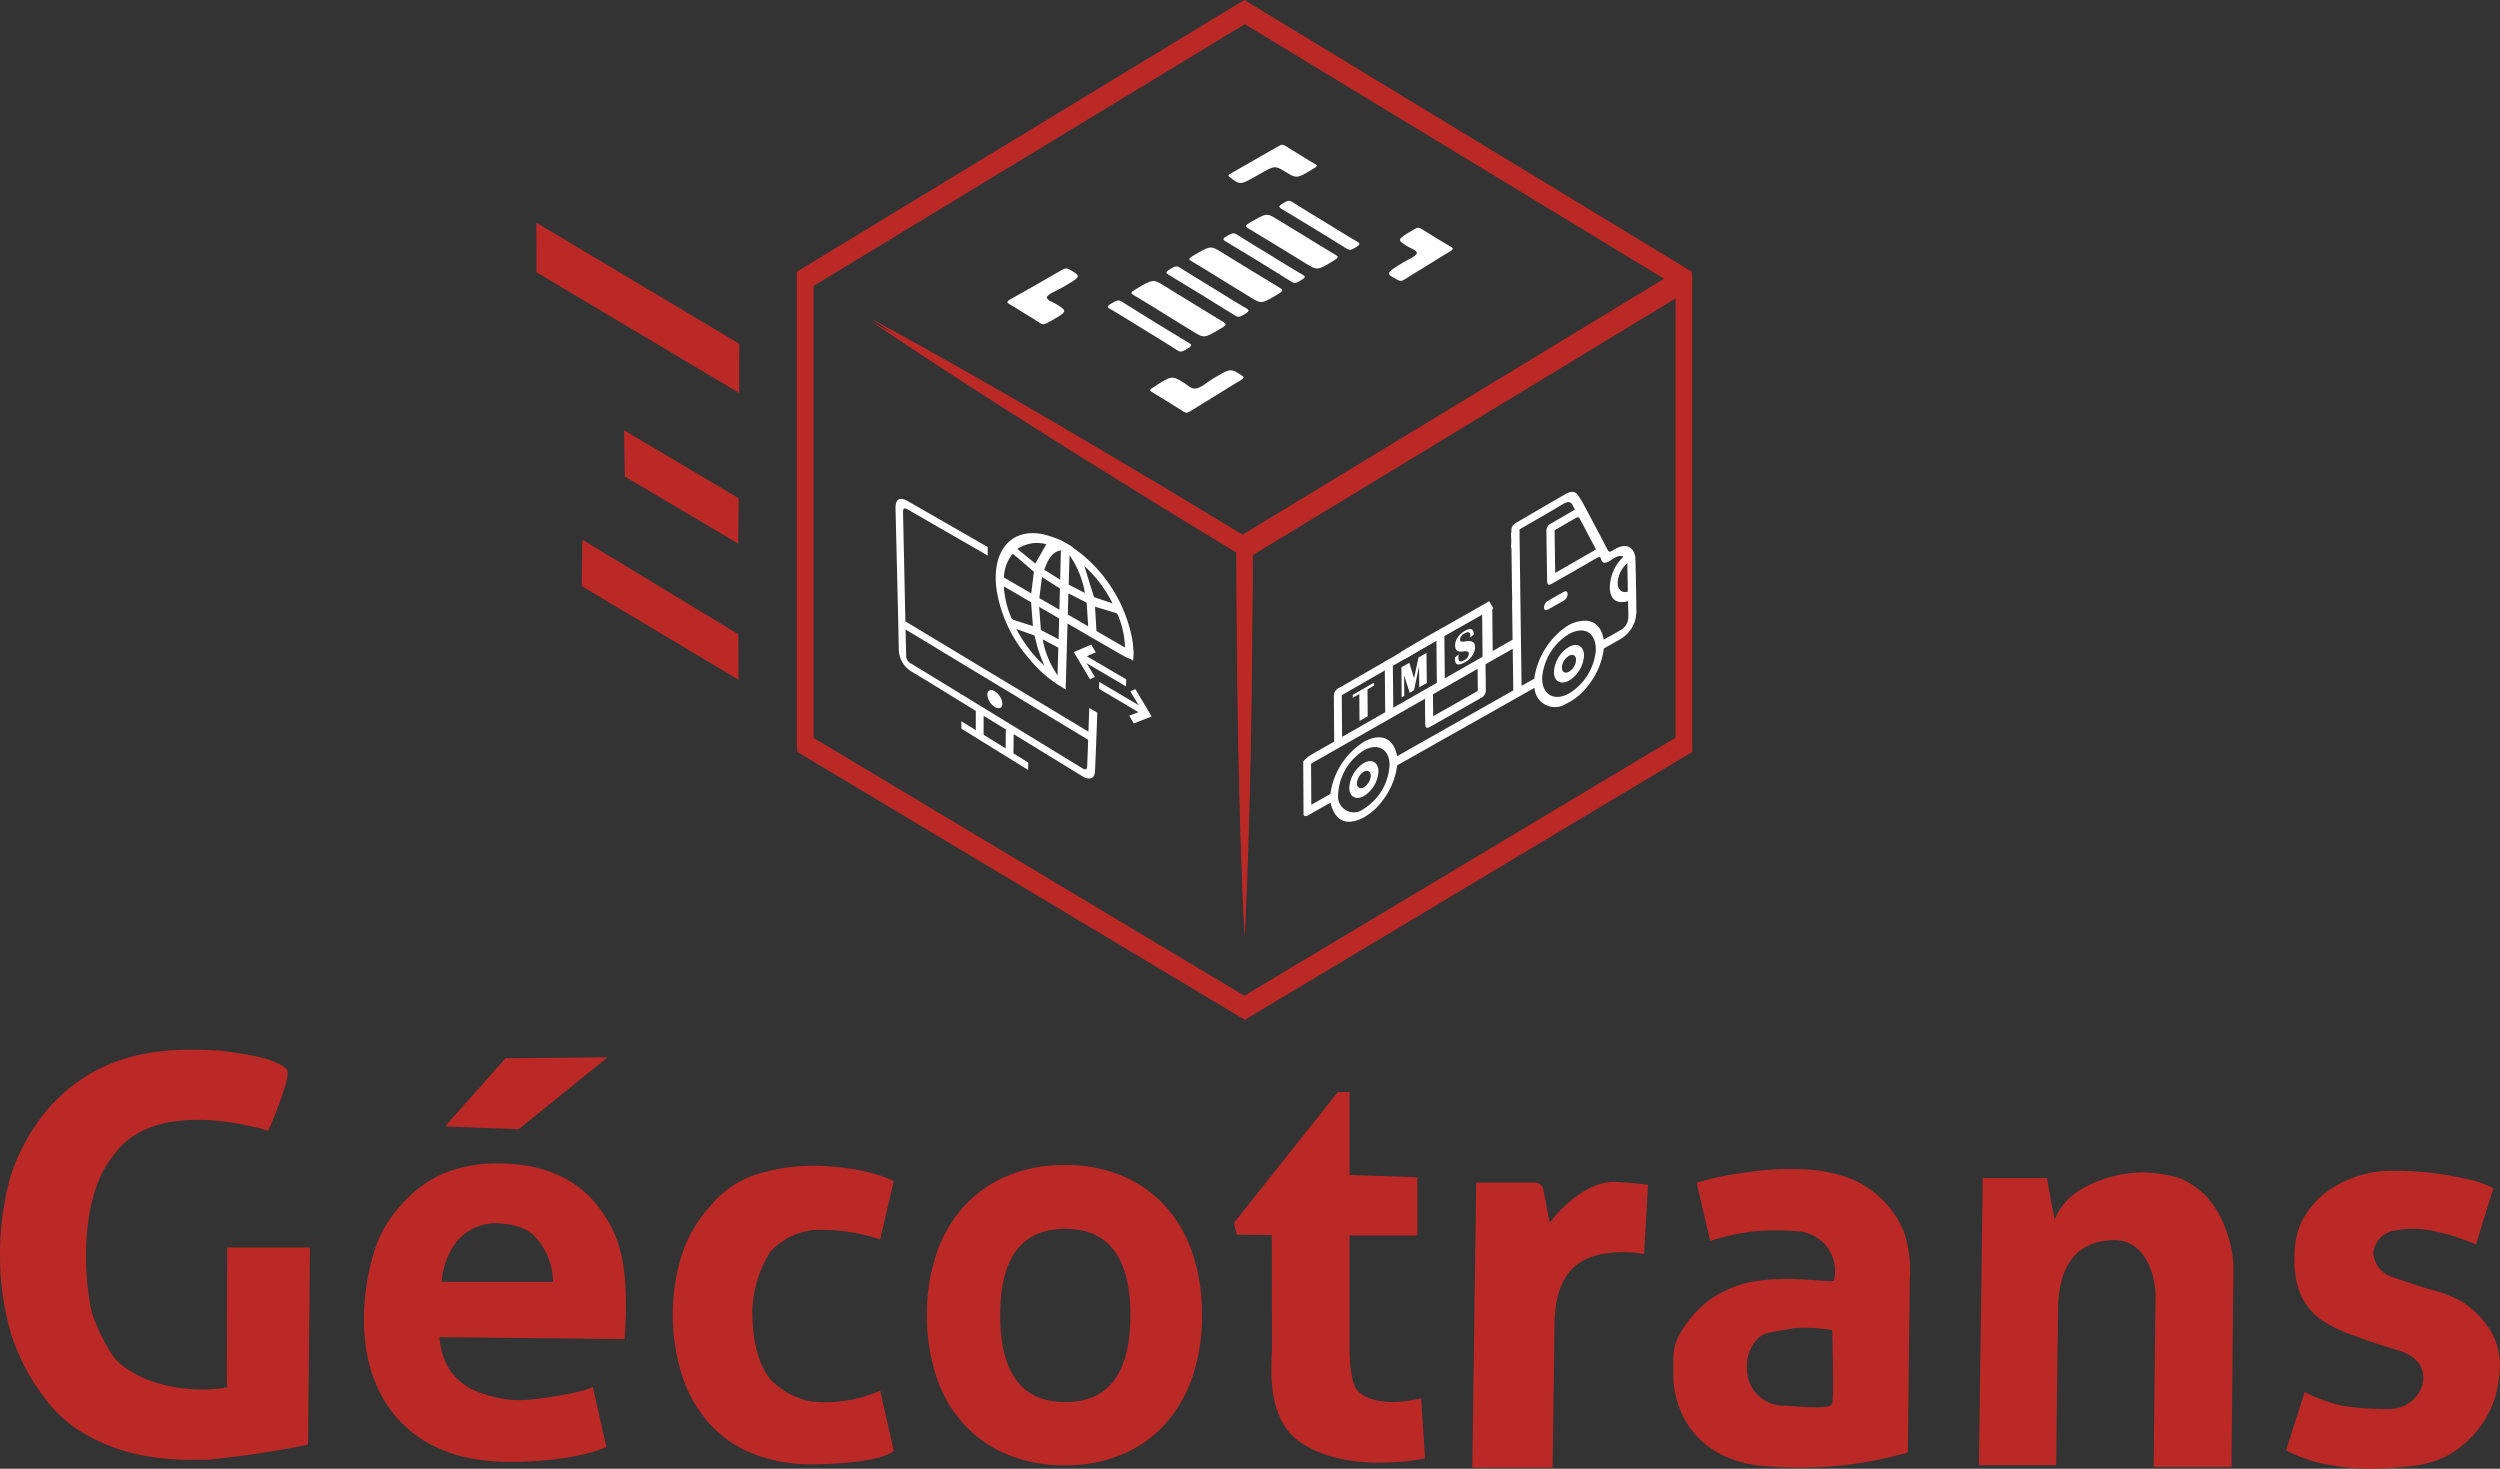 <?xml version="1.0" encoding="UTF-8"?>
<svg xmlns="http://www.w3.org/2000/svg" width="240" height="141" viewBox="0 0 240 141">
  <rect x="0" y="0" width="240" height="141" fill="#333333" stroke="none"/>
  <g id="logo-gecotrans-blanc-rouge" transform="translate(-4350 6150)">
    <g id="Groupe_9539" data-name="Groupe 9539">
      <path id="Tracé_77950" data-name="Tracé 77950" d="M4369.888-6009.861c-2.215,0-6.791.212-11.2-2.184a12.643,12.643,0,0,1-4.575-3.985,20.125,20.125,0,0,1-3.1-6.1,26.708,26.708,0,0,1-1.011-7.356,27.53,27.53,0,0,1,1.011-7.579,19.568,19.568,0,0,1,3.357-6.2c5.3-6.334,12.371-6.151,17.07-5.856.694.18,4.6.449,6.018,1.693.817.244-1.7,5.974-1.7,5.974-4.37-1.264-11.624-2.194-14.815,2.3-3.881,4.628-2.574,14.035-2.011,15.521.51,1.335,1.645,3.907,2.768,4.678,4.294,3.409,11.131,2.125,10.092,2.027-.032,0,.021-13.317.021-13.317h7.945l-.186,18.932A94.668,94.668,0,0,1,4369.888-6009.861Z" fill="#bb2926"></path>
      <path id="Tracé_77951" data-name="Tracé 77951" d="M4392.187-6021.636c.409,4.778,4.08,5.467,5.767,5.858a9.508,9.508,0,0,0,3.057.123c1.031-.087,4.972-.646,5.9-1.2l1.3,5.768c-2.6,1.117-6.7,1.489-9.937,1.415-8.872-.2-13.684-6.067-13.312-14.539a22.011,22.011,0,0,1,1.051-5.917,11.612,11.612,0,0,1,2.517-4.209,11.315,11.315,0,0,1,4.031-3,13.4,13.4,0,0,1,5.28-.973c4.113,0,7.41,1.354,9.52,4.061s3.081,5.481,2.608,12.8Zm10.908-5.306a6.754,6.754,0,0,0-.511-2.452,6.217,6.217,0,0,0-1.217-1.892c-.587-.64-1.7-1.2-3.734-1.289a5,5,0,0,0-3.652,1.586,7.057,7.057,0,0,0-1.573,4.051Zm-3.3-14.652-7.071-.269,5.807-6.546,9.8-.09Z" fill="#bb2926"></path>
      <path id="Tracé_77952" data-name="Tracé 77952" d="M4435.8-6010.727c-1.3,1.116-6.068,1.3-7.842,1.3a15.4,15.4,0,0,1-5.412-.913,11.143,11.143,0,0,1-4.228-2.766,12.7,12.7,0,0,1-2.749-4.591,19.027,19.027,0,0,1-.975-6.39,18.127,18.127,0,0,1,1.161-6.306,13.824,13.824,0,0,1,2.563-3.971,9.432,9.432,0,0,1,4.289-2.889,17.755,17.755,0,0,1,5.587-.83c1.892,0,5.559.372,7.6,1.489l-1.3,5.582a17.917,17.917,0,0,0-6.362-.91,6.655,6.655,0,0,0-4.169,2.06,11.5,11.5,0,0,0-1.744,5.61q0,4.48,1.715,6.641a7.283,7.283,0,0,0,3.961,2.157,13.108,13.108,0,0,0,6.6-1.041Z" fill="#bb2926"></path>
      <path id="Tracé_77953" data-name="Tracé 77953" d="M4452.267-6009.333a14.149,14.149,0,0,1-5.616-1.057,11.766,11.766,0,0,1-4.175-2.949,12.721,12.721,0,0,1-2.6-4.562,18.316,18.316,0,0,1-.892-5.842,18.016,18.016,0,0,1,.919-5.9,12.827,12.827,0,0,1,2.655-4.562,11.8,11.8,0,0,1,4.174-2.921,14.137,14.137,0,0,1,5.534-1.029,13.782,13.782,0,0,1,5.46,1.029,11.779,11.779,0,0,1,4.122,2.893,12.794,12.794,0,0,1,2.625,4.534,18.221,18.221,0,0,1,.919,5.954,17.977,17.977,0,0,1-.919,5.925,13.106,13.106,0,0,1-2.625,4.534,11.527,11.527,0,0,1-4.148,2.921A13.874,13.874,0,0,1,4452.267-6009.333Zm0-6.064q6.248,0,6.249-8.346,0-8.29-6.249-8.29t-6.248,8.29Q4446.016-6015.4,4452.267-6015.4Z" fill="#bb2926"></path>
      <path id="Tracé_77954" data-name="Tracé 77954" d="M4486.429-6015.77l.371,5.768a18.566,18.566,0,0,1-3.01.372c-6.1.372-8.961-1.726-9.906-2.729-2.33-2.668-1.772-6.816-1.772-8.3l-.016-10.78-3.37-.034-.264-1.139,9.978-12.558h1.116v7.969l6.51.22v5.585h-6.51v10.013c0,1.706.029,4.317.93,5.055C4482.527-6014.654,4486.429-6015.77,4486.429-6015.77Z" fill="#bb2926"></path>
      <path id="Tracé_77955" data-name="Tracé 77955" d="M4491.342-6009.1l.372-27.373h5.623a.841.841,0,0,1,.825.681l.612,3.16c1.622-2.093,4.039-3.954,6.193-3.9,1.4.038,3.241.261,3.241.261l-.372,6.655a10.314,10.314,0,0,0-1.711-.166c-4.8-.11-6.658,2.123-6.887,6.436l-.186,14.243Z" fill="#bb2926"></path>
      <path id="Tracé_77956" data-name="Tracé 77956" d="M4518.994-6009.287c-6.491-.745-8.35-5.582-8.35-8.633,0-1.968-.084-2.6.494-3.775a10.708,10.708,0,0,1,2.951-3.5,10.99,10.99,0,0,1,3.641-1.661c3.888-.853,8.144.1,8.34-.219a3.972,3.972,0,0,0-.839-3.432,4.054,4.054,0,0,0-2.894-1.31,25.6,25.6,0,0,0-3.88.015,22.353,22.353,0,0,0-4.278.93l-1.3-5.582a26.753,26.753,0,0,1,4.675-.979,26.215,26.215,0,0,1,5.091-.324,14.109,14.109,0,0,1,5.015.911,9.324,9.324,0,0,1,5.118,5.108,11.759,11.759,0,0,1,.559,4.6l-.186,16.573A37.558,37.558,0,0,1,4518.994-6009.287Zm6.9-13.025a16.241,16.241,0,0,0-3.719-.186c-1.9.409-2.635.3-3.349.931a3.619,3.619,0,0,0-1.116,2.791,3.524,3.524,0,0,0,3.321,3.716c.071,0,.142.006.213.006.848,0,4.438.45,4.649-.186.188-.559,0-7.072,0-7.072Z" fill="#bb2926"></path>
      <path id="Tracé_77957" data-name="Tracé 77957" d="M4556.748-6009.154l.185-16.394c0-2.114-1.046-5.51-4.113-5.4-3.813.141-5.117,2.86-5.244,6.287l-.186,15.318h-7.415l.372-27.561h6.151l.745,4.006a5.907,5.907,0,0,1,2.649-2.975,11.693,11.693,0,0,1,5.636-1.568,11.981,11.981,0,0,1,3.8.585,7.379,7.379,0,0,1,2.678,1.941,8.892,8.892,0,0,1,1.7,3.051,10.306,10.306,0,0,1,.7,3.923l-.186,18.786Z" fill="#bb2926"></path>
      <path id="Tracé_77958" data-name="Tracé 77958" d="M4587.692-6030.527a20.325,20.325,0,0,0-4.092-1.3,9.128,9.128,0,0,0-3.905,0,2.446,2.446,0,0,0-1.86,2.043,2.6,2.6,0,0,0,1.77,2.359q1.9.664,3.621,1.19a13.109,13.109,0,0,1,3.033,1.134,8.861,8.861,0,0,1,2.9,2.963,6.485,6.485,0,0,1,.765,4.176,9.5,9.5,0,0,1-3.025,6.267c-1.645,1.587-3.514,2.385-6.707,2.564a23.09,23.09,0,0,1-6.6-.236,14.075,14.075,0,0,1-4.131-1.407l1.787-5.583a14.956,14.956,0,0,0,3.64,1.313,27.444,27.444,0,0,0,4.324.307,3.313,3.313,0,0,0,3.381-2.453c.259-1.619-.671-2.554-2.088-3.1q-2.806-.829-4.525-1.494a13.566,13.566,0,0,1-3.268-1.6,6.049,6.049,0,0,1-2.01-2.766,9.111,9.111,0,0,1-.425-3.371,7.652,7.652,0,0,1,.685-3.209,8.687,8.687,0,0,1,1.815-2.387,9.888,9.888,0,0,1,3.291-1.874,10.044,10.044,0,0,1,3.575-.613,29.728,29.728,0,0,1,6.926.745,9.514,9.514,0,0,1,2.79.931Z" fill="#bb2926"></path>
      <g id="Groupe_9514" data-name="Groupe 9514">
        <path id="Tracé_77959" data-name="Tracé 77959" d="M4469.456-6052.589l-42.963-25.717v-45.61L4469.456-6150l42.963,26.084v45.61Zm-41.4-26.6,41.4,24.781,41.4-24.781v-43.843l-41.4-25.133-41.4,25.133Z" fill="#bb2926"></path>
      </g>
      <path id="Tracé_77960" data-name="Tracé 77960" d="M4420.871-6097.812l-10.885-6.442-.077-4.441,11.008,6.526Z" fill="#bb2926"></path>
      <path id="Tracé_77961" data-name="Tracé 77961" d="M4420.9-6084.744l-15.051-8.99.058-4.454,14.973,9.081Z" fill="#bb2926"></path>
      <path id="Tracé_77962" data-name="Tracé 77962" d="M4420.958-6112.277l-19.45-11.581-.016-4.762,19.481,11.629Z" fill="#bb2926"></path>
      <path id="Tracé_77963" data-name="Tracé 77963" d="M4469.5-6149.512l-42.962,26.085v45.609L4469.5-6052.1l42.963-25.717v-45.609Zm0,95.588-41.4-24.78v-43.844l41.4-25.133,40.251,24.438-40.676,24.7c-2.585-1.58-5.739-3.447-8.149-4.915-8.927-5.312-18.15-10.727-27.282-15.684,8.613,5.816,17.666,11.5,26.5,16.97,2.5,1.532,6.008,3.684,8.577,5.238.039,12.278.189,24.7.772,36.955.52-10.861.688-21.843.757-32.719l.017-4.675v-.069l40.626-24.665v43.408Z" fill="#bb2926"></path>
      <path id="Tracé_77964" data-name="Tracé 77964" d="M4512.088-6122.1l-.811-1.337-41.4,25.133c-2.712-1.676-6.312-3.8-8.986-5.432-8.927-5.312-18.149-10.727-27.282-15.684,8.613,5.816,17.667,11.5,26.5,16.97,2.5,1.532,6.008,3.684,8.578,5.238.039,12.278.189,24.7.772,36.955.519-10.861.687-21.843.755-32.719l.015-3.713Z" fill="#bb2926"></path>
      <g id="Groupe_9523" data-name="Groupe 9523">
        <g id="Groupe_9515" data-name="Groupe 9515">
          <path id="Tracé_77965" data-name="Tracé 77965" d="M4458.693-6088.641a13.885,13.885,0,0,0-4.351-7.728c-.433-.409-.9-.726-1.357-1.083-.074-.059-.15-.115-.226-.172l-.933-.526a15.649,15.649,0,0,0-1.544-.531c-3.252-.742-5.19,1.634-4.582,5.468a13.139,13.139,0,0,0,3.012,6.346,11.947,11.947,0,0,0,3.6,3.05h0v-.154c0-.085-.006-.171,0-.256a4.369,4.369,0,0,1,.028-.459h-.013l.077-2.668.013.008v-.038a.476.476,0,0,1,0-.178v-.108a.335.335,0,0,1-.01-.07.513.513,0,0,1,.018-.123.892.892,0,0,1,0-.2v-.027a.234.234,0,0,0,0-.053v-.007h0v-.013h0l.057-1.983,1.949,1.132v0c.254.167.532.3.791.457h0l2.645,1.533c.091.04.18.085.267.134l.035.019.029.015.022.01.038.014c.049.017.1.032.147.05a1.293,1.293,0,0,1,.307.175c.024.018.05.035.075.052l.042-.844C4458.787-6087.812,4458.769-6088.216,4458.693-6088.641Zm-8.248-9.114-1.056,1.852-1.72-1.393a3.374,3.374,0,0,1,2.776-.459Zm-3.283.978c.027-.033.124-.016.175.027.635.534,1.269,1.08,1.916,1.634l-.252,2.077-2.626-1.521a3.848,3.848,0,0,1,.787-2.218Zm-.064,6.119a9.185,9.185,0,0,1-.731-3.052l2.618,1.522.174,2.287c-.642-.2-1.264-.393-1.884-.6a.392.392,0,0,1-.177-.161Zm.473,1.044,1.736.619c.141.521.247.987.4,1.459s.347.932.541,1.443a13.264,13.264,0,0,1-2.677-3.522Zm3.956,4.45a8.864,8.864,0,0,1-1.43-3.459l1.5.8Zm.1-3.464-1.7-.892c-.057-.739-.113-1.47-.171-2.224l1.922,1.118Zm.075-2.84-1.927-1.117c.085-.674.169-1.335.256-2.021l1.725,1.1Zm.075-2.875-1.532-.965c.336-.859.669-1.689,1.6-1.865Zm.9-2.361a9.079,9.079,0,0,1,1.475,3.63l-1.557-.8Zm-.17,5.693.058-2.03,1.754.9c.049.755.1,1.5.148,2.268Zm1.59-4.65a12.131,12.131,0,0,1,2.71,3.588l-1.784-.606Zm1.164,6.239-.138-2.332c.677.2,1.345.4,2.018.613a.412.412,0,0,1,.179.178,8.9,8.9,0,0,1,.679,3.127Z" fill="#fff"></path>
          <path id="Tracé_77966" data-name="Tracé 77966" d="M4454.488-6079.761l.084-2.278.762.454v.24q-.1,2.7-.21,5.337c-.025.636-.355.884-.919.677a2.7,2.7,0,0,1-.437-.233q-3.123-1.912-6.186-3.793l-.268-.165-.023,1.845,1.423.88-.012.715-6.411-3.971v-.708l1.384.855v-1.848l-.236-.145c-1.99-1.221-3.963-2.452-5.915-3.621a2.524,2.524,0,0,1-1.236-2.026c-.09-4.408-.205-8.957-.317-13.637-.021-.92.392-1.16,1.21-.69l7.4,4.253.238.137v.818l-.259-.15-7.341-4.23c-.433-.251-.536-.192-.526.295l.219,10.16,0,.24Zm-17.552-9.808c.019.838.035,1.65.053,2.457a.838.838,0,0,0,.511.831l16.316,9.98c.421.257.543.213.558-.205q.043-1.124.083-2.254l.008-.218Zm9.625,9.594-2.132-1.308-.005,1.821,2.118,1.308Z" fill="#fff"></path>
          <path id="Tracé_77967" data-name="Tracé 77967" d="M4445.5-6082.13a1.557,1.557,0,0,1-.715-1.171c0-.425.319-.573.721-.33a1.584,1.584,0,0,1,.725,1.2C4446.225-6082.025,4445.9-6081.892,4445.5-6082.13Z" fill="#fff"></path>
        </g>
        <g id="Groupe_9522" data-name="Groupe 9522">
          <g id="Groupe_9518" data-name="Groupe 9518">
            <g id="Groupe_9516" data-name="Groupe 9516">
              <path id="Tracé_77968" data-name="Tracé 77968" d="M4458.092-6084.11l-4.563-2.684.021-.666,4.573,2.683Z" fill="#fff"></path>
            </g>
            <g id="Groupe_9517" data-name="Groupe 9517">
              <path id="Tracé_77969" data-name="Tracé 77969" d="M4454.637-6084.8l-1.553-2.6,1.668-.722.444.745-1.2.511,1.114,1.863Z" fill="#fff"></path>
            </g>
          </g>
          <g id="Groupe_9521" data-name="Groupe 9521">
            <g id="Groupe_9519" data-name="Groupe 9519">
              <path id="Tracé_77970" data-name="Tracé 77970" d="M4460.083-6081.163l-4.579-2.712.025-.659,4.589,2.711Z" fill="#fff"></path>
            </g>
            <g id="Groupe_9520" data-name="Groupe 9520">
              <path id="Tracé_77971" data-name="Tracé 77971" d="M4458.844-6080.554l-.441-.736,1.226-.477-1.123-1.877.49-.2,1.564,2.625Z" fill="#fff"></path>
            </g>
          </g>
        </g>
      </g>
      <g id="Groupe_9524" data-name="Groupe 9524">
        <path id="Tracé_77972" data-name="Tracé 77972" d="M4461.992-6119.737c-1.069-.658-2.126-1.328-3.217-1.968-.256-.151-.211-.256.182-.489,1.736-1.028,1.728-1.034,2.82-.362,1.893,1.163,3.779,2.334,5.693,3.486.293.176.255.292-.2.562-1.666.995-1.654,1-2.739.334Z" fill="#fff"></path>
        <path id="Tracé_77973" data-name="Tracé 77973" d="M4467.562-6122.984c-1.073-.658-2.133-1.328-3.226-1.969-.253-.149-.211-.251.174-.479,1.7-1,1.687-1.009,2.768-.346,1.873,1.148,3.737,2.3,5.633,3.441.289.174.255.287-.188.552-1.627.971-1.615.978-2.689.319Z" fill="#fff"></path>
        <path id="Tracé_77974" data-name="Tracé 77974" d="M4475.08-6127.44c1.058.646,2.1,1.3,3.184,1.941.249.147.214.247-.155.473-1.634,1-1.628,1-2.706.346-1.864-1.141-3.716-2.286-5.6-3.413-.286-.172-.252-.283.189-.538,1.608-.93,1.6-.938,2.655-.292Z" fill="#fff"></path>
        <path id="Tracé_77975" data-name="Tracé 77975" d="M4448.344-6119.924c-.48-.3-.944-.6-1.447-.884-.244-.137-.306-.234.155-.49q2.462-1.373,4.838-2.759c.389-.226.538-.21.766-.079,1.167.673,1.173.665-.638,1.713-.539.313-1.43.645-1.508.946s.549.46.887.67c1.131.7,1.123.7-.755,1.754-.408.227-.562.223-.776.08C4449.382-6119.3,4448.854-6119.609,4448.344-6119.924Z" fill="#fff"></path>
        <path id="Tracé_77976" data-name="Tracé 77976" d="M4474.817-6135.119c.485.3.956.6,1.462.883.216.12.17.205-.133.391-1.653,1.009-1.646,1.012-2.776.323-.989-.6-.989-.6-2.506.267l-.067.038c-1.758,1.009-1.75,1-2.769.2-.145-.113-.134-.182.126-.33q2.336-1.322,4.618-2.639c.327-.19.439-.125.593-.028C4473.842-6135.707,4474.332-6135.415,4474.817-6135.119Z" fill="#fff"></path>
        <path id="Tracé_77977" data-name="Tracé 77977" d="M4466.7-6112.022c-.793.488-1.6.973-2.384,1.472-.306.192-.453.214-.652.089q-1.54-.979-3.124-1.929c-.2-.12-.164-.2.138-.4,1.815-1.179,1.8-1.18,2.992-.456.343.209.628.589,1.1.548.5-.043,1.069-.577,1.6-.9,1.77-1.073,1.754-1.068,2.859-.343.226.148.212.246-.162.466C4468.267-6113,4467.49-6112.51,4466.7-6112.022Z" fill="#fff"></path>
        <path id="Tracé_77978" data-name="Tracé 77978" d="M4487.02-6124.525c-.725.447-1.462.889-2.178,1.346-.28.178-.409.18-.613.075-1.245-.649-1.249-.641.437-1.68.484-.3,1.29-.613,1.346-.9s-.531-.44-.857-.641c-1.09-.672-1.085-.665.571-1.64.341-.2.489-.215.708-.078q1.414.894,2.884,1.758c.233.136.205.235-.137.432C4488.451-6125.42,4487.743-6124.969,4487.02-6124.525Z" fill="#fff"></path>
        <path id="Tracé_77979" data-name="Tracé 77979" d="M4459.789-6118.377c-1.089-.67-2.156-1.355-3.28-2-.326-.188-.113-.317.262-.536s.589-.338.9-.142q3.22,2.028,6.523,4.015c.319.191.118.32-.251.542s-.589.349-.894.148C4461.992-6117.048,4460.879-6117.707,4459.789-6118.377Z" fill="#fff"></path>
        <path id="Tracé_77980" data-name="Tracé 77980" d="M4466.486-6122.323c1.061.652,2.1,1.318,3.2,1.947.339.195.136.326-.245.566-.408.257-.591.282-.868.11q-3.184-1.993-6.427-3.944c-.331-.2-.132-.324.254-.56.409-.251.6-.28.872-.1C4464.319-6123.634,4465.411-6122.984,4466.486-6122.323Z" fill="#fff"></path>
        <path id="Tracé_77981" data-name="Tracé 77981" d="M4471.888-6125.547c1.065.652,2.109,1.317,3.209,1.949.318.184.119.307-.233.521s-.556.328-.861.137q-3.165-1.985-6.4-3.921c-.306-.187-.115-.307.241-.511s.568-.326.866-.132C4469.739-6126.839,4470.824-6126.2,4471.888-6125.547Z" fill="#fff"></path>
        <path id="Tracé_77982" data-name="Tracé 77982" d="M4477.2-6128.678c1.04.635,2.058,1.284,3.132,1.9.322.183.167.306-.212.542s-.561.281-.84.107q-3.115-1.941-6.291-3.843c-.314-.187-.164-.307.221-.538s.571-.278.844-.1C4475.075-6129.954,4476.145-6129.321,4477.2-6128.678Z" fill="#fff"></path>
      </g>
      <g id="Groupe_9538" data-name="Groupe 9538">
        <g id="Groupe_9531" data-name="Groupe 9531">
          <g id="Groupe_9525" data-name="Groupe 9525">
            <path id="Tracé_77983" data-name="Tracé 77983" d="M4507-6096.294a1.647,1.647,0,0,0-.232-.847c-.417-.613-1.111-.558-1.962-.008-.255.165-.373.135-.475-.064-.715-1.393-1.447-2.767-2.178-4.134a11.056,11.056,0,0,0-.67-1.124c-.247-.351-.629-.428-1.159-.12q-2.4,1.392-4.787,2.784a.769.769,0,0,0-.439.774,1,1,0,0,1-.03.205.236.236,0,0,1-.017.062.306.306,0,0,0,0,.073c.014.2.03.408.03.613,0,.183-.013.367-.027.551a.618.618,0,0,1,.032.2l.014-.008s.033,2.441.05,3.8v.012c0,.375.025.749.025,1.124a.19.19,0,0,1-.017.077c.017,1.268.033,2.5.05,3.734l-6.51,3.713v-.441q-.022-2.194-.048-4.382a1.823,1.823,0,0,1-.259.146c-.107.051-.218.1-.329.138l-.145.057-.024.009v0l-3.166,1.823a1.918,1.918,0,0,1-.3.171l-.332.191c-.189.128-.387.241-.587.353-.121.067-.244.131-.36.2a1.213,1.213,0,0,1-.212.114v.017l-.374.214-3.959,2.279a.842.842,0,0,0-.549.932q.012,1.931.026,3.867v.386c-.831.474-1.616.908-2.4,1.378a4.225,4.225,0,0,0-.57.527q.015,2.567.03,5.14c.119.151.289.121.511-.009.693-.409,1.389-.789,2.077-1.177.408,1.737,1.5,2.259,3.072,1.48a5.5,5.5,0,0,0,1.912-1.664,7,7,0,0,0,1.419-3.4l13.179-7.438a1.958,1.958,0,0,0,2.065,1.845,1.953,1.953,0,0,0,.941-.3,5.791,5.791,0,0,0,2.127-1.737,7.106,7.106,0,0,0,1.525-3.587c.557-.314,1.092-.613,1.626-.92a3.085,3.085,0,0,0,1.5-2.536C4507.075-6092.908,4507.05-6094.609,4507-6096.294Zm-15.152,10.507c.008.715.016,1.4.025,2.114l-4.289,2.43c-.007-.692-.014-1.388-.021-2.106Zm-3.952-2.7c.014,1.345.029,2.681.043,4.041l-4.187,2.388c-.012-1.341-.023-2.665-.037-4.026Zm-4.953,2.849c.011,1.341.024,2.665.035,4.017l-4.139,2.36c-.009-1.317-.019-2.644-.028-4Zm-2.006,13.275a1.517,1.517,0,0,1-2.137-.2,1.522,1.522,0,0,1-.341-1.144,5.28,5.28,0,0,1,2.442-4.238c1.358-.772,2.44-.163,2.5,1.3a5.262,5.262,0,0,1-2.465,4.282Zm3.188-5.045c-.333-1.728-1.518-2.256-3.12-1.419a7.029,7.029,0,0,0-3.287,5.05l-1.831,1.035c-.008-1.312-.016-2.618-.025-3.949l10.938-6.232v.362c.007.691.009,1.385.024,2.074.007.365.138.444.449.268q2.451-1.38,4.919-2.785a.793.793,0,0,0,.444-.777c0-.688-.014-1.368-.022-2.052,0-.125,0-.251,0-.4l2.608-1.486c.017,1.329.035,2.651.053,4Zm22.1-18.521c.016.92.032,1.822.047,2.722-.547.173-.952-.159-.976-.789a2.607,2.607,0,0,1,.929-1.932Zm-4.614-4.355c.529.977,1.046,1.971,1.567,2.963a.386.386,0,0,1,.007.089L4499.3-6095c-.02-1.361-.039-2.7-.06-4.094l1.131-.654c.327-.189.655-.391.982-.56.091-.046.226-.042.261.025Zm-.974,16.857c-1.442.786-2.606.112-2.589-1.494a5.4,5.4,0,0,1,2.575-4.213c1.479-.805,2.59-.145,2.579,1.54a5.415,5.415,0,0,1-2.566,4.164Zm5.676-7.2a1.429,1.429,0,0,1-.685,1.085c-.546.324-1.091.62-1.669.947-.194-1.083-.727-1.73-1.68-1.817a3.358,3.358,0,0,0-2.119.715,7.344,7.344,0,0,0-2.87,4.849l-1.219.69c-.069-5.016-.136-10-.2-15.019l.372-.215c1.247-.725,2.5-1.431,3.749-2.189.51-.313.824-.288,1,.121.053.12.123.225.2.376-.131.083-.229.149-.328.2-.654.381-1.308.755-1.962,1.139a.756.756,0,0,0-.447.769q.03,2.377.07,4.754c.006.393.135.445.519.225,1.405-.8,2.815-1.607,4.227-2.429.228-.133.366-.145.42.07.123.493.453.475.954.134.409-.281.839-.53,1.2-.331a4.164,4.164,0,0,0-1.3,3.154c.115,1.055.75,1.372,1.744,1.111.015.552.042,1.093.027,1.654Z" fill="#fff"></path>
          </g>
          <g id="Groupe_9526" data-name="Groupe 9526">
            <path id="Tracé_77984" data-name="Tracé 77984" d="M4499.355-6091.909c-.242.139-.484.28-.726.415s-.392.078-.4-.171a.737.737,0,0,1,.39-.659c.494-.291.99-.576,1.485-.848.231-.127.382-.07.385.2a.722.722,0,0,1-.373.63C4499.861-6092.19,4499.607-6092.053,4499.355-6091.909Z" fill="#fff"></path>
          </g>
          <g id="Groupe_9527" data-name="Groupe 9527">
            <path id="Tracé_77985" data-name="Tracé 77985" d="M4499.176-6085.494a3.032,3.032,0,0,1,1.422-2.388c.8-.453,1.461-.1,1.469.8a3.025,3.025,0,0,1-1.442,2.418C4499.823-6084.23,4499.179-6084.6,4499.176-6085.494Zm2.123-1.169c-.006-.419-.317-.587-.69-.374a1.429,1.429,0,0,0-.668,1.141c.006.418.316.585.691.375A1.433,1.433,0,0,0,4501.3-6086.663Z" fill="#fff"></path>
          </g>
          <g id="Groupe_9528" data-name="Groupe 9528">
            <path id="Tracé_77986" data-name="Tracé 77986" d="M4482.332-6075.936a3,3,0,0,1-1.4,2.36c-.763.425-1.4.058-1.4-.8a3.022,3.022,0,0,1,1.386-2.366C4481.691-6077.184,4482.33-6076.821,4482.332-6075.936Zm-.738.449c.019-.433-.275-.636-.645-.446a1.44,1.44,0,0,0-.685,1.1c-.021.409.276.613.632.437a1.44,1.44,0,0,0,.7-1.094Z" fill="#fff"></path>
          </g>
          <g id="Groupe_9529" data-name="Groupe 9529">
            <path id="Tracé_77987" data-name="Tracé 77987" d="M4484.691-6087.08c2.82-1.715,5.751-3.278,8.476-4.87" fill="#fff"></path>
            <path id="Tracé_77988" data-name="Tracé 77988" d="M4484.894-6086.746l-.409-.668c1.675-1.022,3.4-1.99,5.07-2.93,1.183-.667,2.3-1.295,3.407-1.942l.394.676c-1.112.651-2.284,1.311-3.418,1.949C4488.278-6088.726,4486.558-6087.758,4484.894-6086.746Z" fill="#fff"></path>
          </g>
          <g id="Groupe_9530" data-name="Groupe 9530">
            <line id="Ligne_23" data-name="Ligne 23" x2="0.045" y2="4.782" transform="translate(4492.769 -6091.706)" fill="#fff"></line>
            <rect id="Rectangle_2251" data-name="Rectangle 2251" width="0.977" height="4.783" transform="translate(4492.281 -6091.701) rotate(-0.542)" fill="#fff"></rect>
          </g>
        </g>
        <g id="Groupe_9533" data-name="Groupe 9533">
          <g id="Groupe_9532" data-name="Groupe 9532">
            <path id="Tracé_77989" data-name="Tracé 77989" d="M4481.906-6084.469v.288l-.627.36.021,2.585-.786.448-.021-2.582-.629.36v-.288Z" fill="#fff"></path>
          </g>
        </g>
        <g id="Groupe_9535" data-name="Groupe 9535">
          <g id="Groupe_9534" data-name="Groupe 9534">
            <path id="Tracé_77990" data-name="Tracé 77990" d="M4486.942-6087.319l.03,2.886-.724.409-.02-2.009-.483,2.3-.417.238-.534-1.678.018,1.972-.251.143-.027-2.88.758-.435.458,1.486.424-1.992Z" fill="#fff"></path>
          </g>
        </g>
        <g id="Groupe_9537" data-name="Groupe 9537">
          <g id="Groupe_9536" data-name="Groupe 9536">
            <path id="Tracé_77991" data-name="Tracé 77991" d="M4491.48-6089.075l-.35.273a1.241,1.241,0,0,0,.02-.2q-.006-.5-.557-.188a.7.7,0,0,0-.431.6c0,.173.164.23.491.168q.944-.179.953.523a1.439,1.439,0,0,1-.257.818,2,2,0,0,1-.7.649q-.968.554-.976-.28a1.58,1.58,0,0,1,.007-.173l.363-.3a1.728,1.728,0,0,0-.038.344q.007.539.561.222a.729.729,0,0,0,.44-.643q0-.289-.538-.2-.771.125-.78-.563a1.375,1.375,0,0,1,.249-.775,1.963,1.963,0,0,1,.671-.625Q4491.47-6089.934,4491.48-6089.075Z" fill="#fff"></path>
          </g>
        </g>
      </g>
    </g>
  </g>
</svg>

